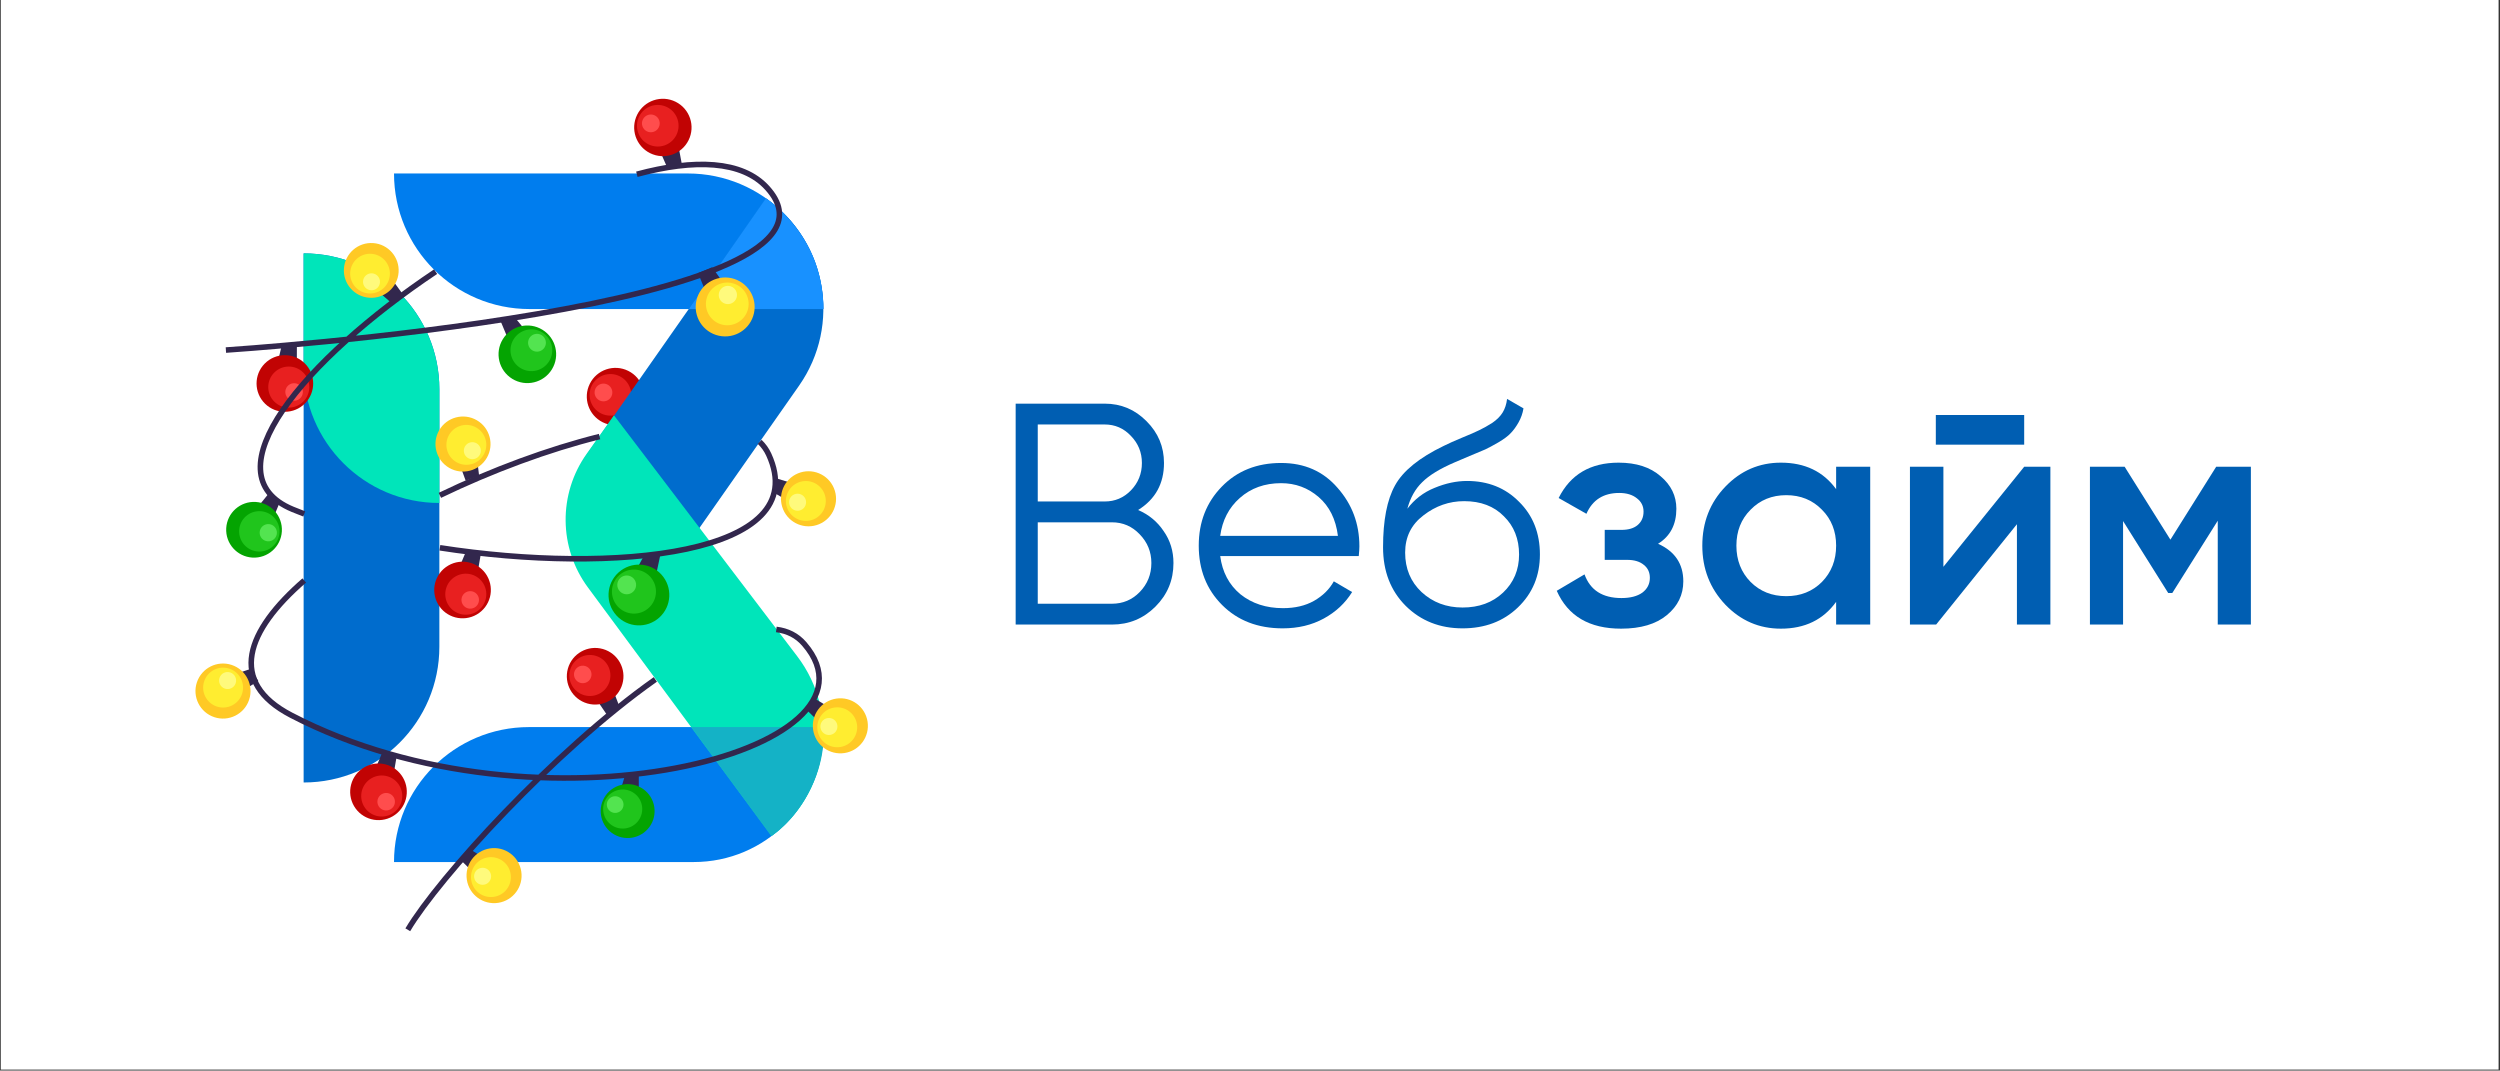 <svg width="794" height="340" viewBox="0 0 794 340" fill="none" xmlns="http://www.w3.org/2000/svg">
<rect x="0" y="0" width="794" height="340" fill="#333333" stroke="none"/>
<rect x="0.247" width="793.305" height="339.705" fill="white"/>
<path d="M200.608 132.827L201.466 137.399L197.116 139.263L195.143 134.755L200.608 132.827Z" fill="#32274D"/>
<circle cx="195.477" cy="125.951" r="9.113" transform="rotate(26.395 195.477 125.951)" fill="#C10303"/>
<circle cx="193.861" cy="125.401" r="6.605" transform="rotate(26.395 193.861 125.401)" fill="#E82020"/>
<circle cx="191.66" cy="124.651" r="2.822" transform="rotate(26.395 191.66 124.651)" fill="#FF4D4D"/>
<path d="M261.425 232.629C261.464 255.347 243.059 273.783 220.341 273.783L125.138 273.783C125.138 250.112 144.327 230.922 167.999 230.922H261.422L261.425 232.629Z" fill="#007DEE"/>
<path d="M96.432 248.518L96.432 80.475C120.24 80.475 139.541 99.776 139.541 123.585L139.541 205.408C139.541 229.217 120.24 248.518 96.432 248.518Z" fill="#006CCD"/>
<path d="M139.541 159.745C115.732 159.745 96.432 140.444 96.432 116.636L96.432 80.475C120.24 80.475 139.541 99.776 139.541 123.585V159.745Z" fill="#00E5BA"/>
<path d="M125.139 55.096H218.437C242.218 55.096 261.497 74.374 261.497 98.156H168.2C144.418 98.156 125.139 78.877 125.139 55.096Z" fill="#007DEE"/>
<path d="M243.307 63.07C262.607 76.585 267.298 103.186 253.783 122.486L201.22 197.554L195.75 193.724C179.471 182.325 175.514 159.888 186.913 143.609L243.307 63.07Z" fill="#006CCD"/>
<path d="M194.993 131.906L253.211 208.449C266.872 226.41 263.203 252.074 245.058 265.487L186.73 186.582C177.437 174.01 177.269 156.892 186.315 144.14L194.993 131.906Z" fill="#00E5BA"/>
<path d="M244.952 265.508L219.532 230.92H261.422C261.422 230.92 262.829 239.481 257.509 250.407C252.19 261.333 244.952 265.508 244.952 265.508Z" fill="#14B2C6"/>
<path d="M243.256 62.972C243.256 62.972 250.831 67.707 256.413 77.774C261.995 87.841 261.496 98.158 261.496 98.158H218.741L243.256 62.972Z" fill="#1891FF"/>
<path d="M361.465 161.976C364.873 163.446 367.579 165.685 369.584 168.692C371.656 171.632 372.691 175.006 372.691 178.815C372.691 184.228 370.787 188.839 366.978 192.648C363.169 196.456 358.558 198.361 353.146 198.361H322.574V128.197H350.84C356.052 128.197 360.496 130.068 364.171 133.81C367.847 137.485 369.684 141.896 369.684 147.041C369.684 153.59 366.945 158.568 361.465 161.976ZM350.84 134.812H329.591V159.27H350.84C354.115 159.27 356.888 158.1 359.16 155.761C361.499 153.356 362.668 150.449 362.668 147.041C362.668 143.7 361.499 140.826 359.16 138.421C356.888 136.015 354.115 134.812 350.84 134.812ZM353.146 191.745C356.62 191.745 359.561 190.509 361.966 188.037C364.439 185.498 365.675 182.424 365.675 178.815C365.675 175.274 364.439 172.233 361.966 169.694C359.561 167.155 356.62 165.885 353.146 165.885H329.591V191.745H353.146Z" fill="#005EB2"/>
<path d="M406.883 147.041C414.3 147.041 420.281 149.68 424.825 154.959C429.436 160.172 431.741 166.353 431.741 173.503C431.741 174.238 431.674 175.274 431.541 176.61H387.538C388.206 181.689 390.344 185.731 393.953 188.738C397.628 191.679 402.139 193.149 407.484 193.149C411.293 193.149 414.568 192.38 417.307 190.843C420.114 189.24 422.219 187.168 423.622 184.629L429.436 188.037C427.231 191.578 424.224 194.385 420.415 196.456C416.606 198.528 412.262 199.564 407.384 199.564C399.499 199.564 393.084 197.091 388.139 192.146C383.194 187.201 380.722 180.92 380.722 173.302C380.722 165.818 383.161 159.57 388.039 154.559C392.917 149.547 399.198 147.041 406.883 147.041ZM406.883 153.456C401.671 153.456 397.294 155.026 393.752 158.167C390.278 161.241 388.206 165.25 387.538 170.195H424.925C424.257 164.916 422.219 160.806 418.811 157.866C415.403 154.926 411.427 153.456 406.883 153.456Z" fill="#005EB2"/>
<path d="M464.516 199.564C457.299 199.564 451.285 197.192 446.474 192.447C441.663 187.636 439.257 181.421 439.257 173.804C439.257 165.25 440.527 158.702 443.066 154.158C445.605 149.547 450.751 145.37 458.502 141.628C459.972 140.893 461.91 140.025 464.316 139.022C466.788 138.02 468.626 137.218 469.829 136.617C471.098 136.015 472.468 135.247 473.938 134.311C475.408 133.309 476.511 132.206 477.246 131.003C477.981 129.801 478.449 128.364 478.649 126.693L483.861 129.7C483.594 131.304 483.06 132.808 482.258 134.211C481.456 135.614 480.621 136.75 479.752 137.619C478.95 138.488 477.647 139.457 475.843 140.526C474.105 141.528 472.735 142.263 471.733 142.731C470.798 143.132 469.127 143.833 466.721 144.836C464.383 145.838 462.812 146.506 462.01 146.84C457.333 148.845 453.891 150.95 451.686 153.155C449.481 155.294 447.911 158.1 446.975 161.575C449.247 158.568 452.121 156.363 455.595 154.959C459.137 153.489 462.578 152.754 465.92 152.754C472.602 152.754 478.115 154.959 482.458 159.37C486.868 163.713 489.074 169.293 489.074 176.109C489.074 182.858 486.735 188.471 482.057 192.948C477.446 197.359 471.599 199.564 464.516 199.564ZM464.516 192.948C469.728 192.948 474.005 191.378 477.346 188.237C480.754 185.03 482.458 180.987 482.458 176.109C482.458 171.164 480.854 167.121 477.647 163.981C474.506 160.773 470.296 159.169 465.017 159.169C460.273 159.169 455.963 160.673 452.087 163.68C448.211 166.62 446.274 170.563 446.274 175.507C446.274 180.586 448.011 184.762 451.486 188.037C455.027 191.311 459.371 192.948 464.516 192.948Z" fill="#005EB2"/>
<path d="M526.6 172.701C531.945 175.107 534.618 179.083 534.618 184.629C534.618 188.905 532.881 192.481 529.406 195.354C525.931 198.227 521.087 199.664 514.872 199.664C504.782 199.664 497.966 195.655 494.424 187.636L503.245 182.424C505.049 187.435 508.958 189.941 514.972 189.941C517.779 189.941 519.984 189.373 521.588 188.237C523.192 187.034 523.994 185.464 523.994 183.526C523.994 181.789 523.359 180.419 522.089 179.417C520.819 178.347 519.049 177.813 516.777 177.813H509.66V168.291H514.972C517.178 168.291 518.882 167.789 520.084 166.787C521.354 165.718 521.989 164.281 521.989 162.477C521.989 160.74 521.287 159.336 519.884 158.267C518.481 157.131 516.61 156.563 514.271 156.563C509.259 156.563 505.784 158.768 503.846 163.179L495.026 158.167C498.768 150.683 505.116 146.941 514.07 146.941C519.684 146.941 524.127 148.377 527.402 151.251C530.743 154.057 532.413 157.499 532.413 161.575C532.413 166.587 530.475 170.295 526.6 172.701Z" fill="#005EB2"/>
<path d="M583.154 148.244H593.979V198.361H583.154V191.144C579.078 196.824 573.231 199.664 565.613 199.664C558.73 199.664 552.85 197.125 547.972 192.046C543.093 186.901 540.654 180.653 540.654 173.302C540.654 165.885 543.093 159.637 547.972 154.559C552.85 149.48 558.73 146.941 565.613 146.941C573.231 146.941 579.078 149.747 583.154 155.36V148.244ZM555.99 184.829C558.997 187.836 562.773 189.34 567.317 189.34C571.861 189.34 575.636 187.836 578.643 184.829C581.65 181.755 583.154 177.913 583.154 173.302C583.154 168.692 581.65 164.883 578.643 161.876C575.636 158.802 571.861 157.265 567.317 157.265C562.773 157.265 558.997 158.802 555.99 161.876C552.983 164.883 551.48 168.692 551.48 173.302C551.48 177.913 552.983 181.755 555.99 184.829Z" fill="#005EB2"/>
<path d="M614.816 141.227V131.805H642.882V141.227H614.816ZM642.882 148.244H651.201V198.361H640.576V166.486L614.916 198.361H606.597V148.244H617.222V180.018L642.882 148.244Z" fill="#005EB2"/>
<path d="M714.881 148.244V198.361H704.357V165.384L689.923 188.337H688.62L674.286 165.484V198.361H663.762V148.244H674.788L689.322 171.398L703.855 148.244H714.881Z" fill="#005EB2"/>
<path d="M88.577 113.547L89.622 109.077L94.292 109.125L94.279 113.98L88.577 113.547Z" fill="#32274D"/>
<circle cx="90.475" cy="121.795" r="8.993" transform="rotate(-129.823 90.475 121.795)" fill="#C10303"/>
<circle cx="91.716" cy="122.938" r="6.517" transform="rotate(-129.823 91.716 122.938)" fill="#E82020"/>
<circle cx="93.404" cy="124.491" r="2.784" transform="rotate(-129.823 93.404 124.491)" fill="#FF4D4D"/>
<path d="M146.408 178.937L148.183 174.703L152.779 175.528L151.957 180.314L146.408 178.937Z" fill="#32274D"/>
<circle cx="146.905" cy="187.386" r="8.993" transform="rotate(-120.234 146.905 187.386)" fill="#C10303"/>
<circle cx="147.937" cy="188.718" r="6.517" transform="rotate(-120.234 147.937 188.718)" fill="#E82020"/>
<circle cx="149.344" cy="190.53" r="2.784" transform="rotate(-120.234 149.344 190.53)" fill="#FF4D4D"/>
<path d="M119.71 243.031L121.485 238.797L126.082 239.622L125.26 244.407L119.71 243.031Z" fill="#32274D"/>
<circle cx="120.208" cy="251.48" r="8.993" transform="rotate(-120.234 120.208 251.48)" fill="#C10303"/>
<circle cx="121.24" cy="252.812" r="6.517" transform="rotate(-120.234 121.24 252.812)" fill="#E82020"/>
<circle cx="122.647" cy="254.624" r="2.784" transform="rotate(-120.234 122.647 254.624)" fill="#FF4D4D"/>
<path d="M195.234 220.522L196.889 224.804L193.005 227.396L190.28 223.377L195.234 220.522Z" fill="#32274D"/>
<circle cx="189.019" cy="214.777" r="8.993" transform="rotate(15.887 189.019 214.777)" fill="#C10303"/>
<circle cx="187.351" cy="214.533" r="6.517" transform="rotate(15.887 187.351 214.533)" fill="#E82020"/>
<circle cx="185.082" cy="214.202" r="2.784" transform="rotate(15.887 185.082 214.202)" fill="#FF4D4D"/>
<path d="M215.656 47.36L216.514 51.932L212.164 53.797L210.192 49.288L215.656 47.36Z" fill="#32274D"/>
<circle cx="210.525" cy="40.484" r="9.113" transform="rotate(26.395 210.525 40.484)" fill="#C10303"/>
<circle cx="208.909" cy="39.934" r="6.605" transform="rotate(26.395 208.909 39.934)" fill="#E82020"/>
<circle cx="206.708" cy="39.184" r="2.822" transform="rotate(26.395 206.708 39.184)" fill="#FF4D4D"/>
<path d="M161.066 106.955L158.951 101.896L163.28 100.517L165.985 103.851L161.066 106.955Z" fill="#32274D"/>
<circle cx="167.486" cy="112.525" r="9.149" transform="rotate(-148.476 167.486 112.525)" fill="#04A401"/>
<circle cx="168.767" cy="111.238" r="6.631" transform="rotate(-148.476 168.767 111.238)" fill="#20C51C"/>
<circle cx="170.544" cy="108.856" r="2.833" transform="rotate(-148.476 170.544 108.856)" fill="#53E450"/>
<path d="M82.502 160.235L85.851 156.121L89.004 159.183L87.396 163.013L82.502 160.235Z" fill="#32274D"/>
<circle cx="80.683" cy="168.254" r="8.85" transform="rotate(-86.638 80.683 168.254)" fill="#04A401"/>
<circle cx="82.364" cy="168.76" r="6.414" transform="rotate(-86.638 82.364 168.76)" fill="#20C51C"/>
<circle cx="85.207" cy="169.187" r="2.74" transform="rotate(-86.638 85.207 169.187)" fill="#53E450"/>
<path d="M208.504 181.942L209.714 176.282L204.955 175.693L202.797 179.678L208.504 181.942Z" fill="#32274D"/>
<circle cx="9.656" cy="9.656" r="9.656" transform="matrix(0.741 -0.671 -0.671 -0.741 202.246 202.607)" fill="#04A401"/>
<circle cx="6.998" cy="6.998" r="6.998" transform="matrix(0.741 -0.671 -0.671 -0.741 200.855 197.77)" fill="#20C51C"/>
<circle cx="2.99" cy="2.99" r="2.99" transform="matrix(0.741 -0.671 -0.671 -0.741 198.832 189.982)" fill="#53E450"/>
<path d="M202.878 250.483L202.884 245.353L198.65 245.72L197.513 249.572L202.878 250.483Z" fill="#32274D"/>
<circle cx="8.558" cy="8.558" r="8.558" transform="matrix(0.586 -0.811 -0.811 -0.586 201.264 269.555)" fill="#04A401"/>
<circle cx="6.202" cy="6.202" r="6.202" transform="matrix(0.586 -0.811 -0.811 -0.586 199.166 265.613)" fill="#20C51C"/>
<circle cx="2.65" cy="2.65" r="2.65" transform="matrix(0.586 -0.811 -0.811 -0.586 195.977 259.236)" fill="#53E450"/>
<path d="M151.634 146.711L152.172 151.142L147.892 152.657L146.283 148.219L151.634 146.711Z" fill="#32274D"/>
<circle cx="147.048" cy="141.029" r="8.743" transform="rotate(30.1 147.048 141.029)" fill="#FFC925"/>
<circle cx="148.114" cy="141.285" r="6.337" transform="rotate(30.1 148.114 141.285)" fill="#FFED30"/>
<circle cx="150.018" cy="143.141" r="2.707" transform="rotate(30.1 150.018 143.141)" fill="#FFFA7C"/>
<path d="M249.487 158.63L245.634 156.377L247.018 152.052L251.525 153.457L249.487 158.63Z" fill="#32274D"/>
<circle cx="256.786" cy="158.415" r="8.743" transform="rotate(157.339 256.786 158.415)" fill="#FFC925"/>
<circle cx="255.936" cy="159.111" r="6.337" transform="rotate(157.339 255.936 159.111)" fill="#FFED30"/>
<circle cx="253.308" cy="159.506" r="2.707" transform="rotate(157.339 253.308 159.506)" fill="#FFFA7C"/>
<path d="M259.765 228.96L256.573 225.84L258.964 221.98L262.996 224.435L259.765 228.96Z" fill="#32274D"/>
<circle cx="266.898" cy="230.521" r="8.743" transform="rotate(171.36 266.898 230.521)" fill="#FFC925"/>
<circle cx="265.907" cy="230.99" r="6.337" transform="rotate(171.36 265.907 230.99)" fill="#FFED30"/>
<circle cx="263.261" cy="230.734" r="2.707" transform="rotate(171.36 263.261 230.734)" fill="#FFFA7C"/>
<path d="M149.782 276.536L146.589 273.416L148.98 269.556L153.012 272.011L149.782 276.536Z" fill="#32274D"/>
<circle cx="156.914" cy="278.097" r="8.743" transform="rotate(171.36 156.914 278.097)" fill="#FFC925"/>
<circle cx="155.923" cy="278.566" r="6.337" transform="rotate(171.36 155.923 278.566)" fill="#FFED30"/>
<circle cx="153.277" cy="278.31" r="2.707" transform="rotate(171.36 153.277 278.31)" fill="#FFFA7C"/>
<path d="M75.454 213.833L79.682 212.405L82.037 216.287L78.019 218.765L75.454 213.833Z" fill="#32274D"/>
<circle cx="70.825" cy="219.48" r="8.743" transform="rotate(-71.646 70.825 219.48)" fill="#FFC925"/>
<circle cx="70.858" cy="218.381" r="6.337" transform="rotate(-71.646 70.858 218.381)" fill="#FFED30"/>
<circle cx="72.285" cy="216.141" r="2.707" transform="rotate(-71.646 72.285 216.141)" fill="#FFFA7C"/>
<path d="M228.949 88.788L226.208 84.874L221.715 86.73L223.609 91.415L228.949 88.788Z" fill="#32274D"/>
<circle cx="9.361" cy="9.361" r="9.361" transform="matrix(0.309 -0.951 -0.951 -0.309 236.324 109.281)" fill="#FFC925"/>
<circle cx="6.784" cy="6.784" r="6.784" transform="matrix(0.309 -0.951 -0.951 -0.309 235.338 105.07)" fill="#FFED30"/>
<circle cx="2.898" cy="2.898" r="2.898" transform="matrix(0.309 -0.951 -0.951 -0.309 233.03 97.34)" fill="#FFFA7C"/>
<path d="M121.087 93.415L124.438 96.329L128.073 93.648L125.314 89.848L121.087 93.415Z" fill="#32274D"/>
<circle cx="8.698" cy="8.698" r="8.698" transform="matrix(-0.07 0.998 0.998 0.07 109.842 76.594)" fill="#FFC925"/>
<circle cx="6.303" cy="6.303" r="6.303" transform="matrix(-0.07 0.998 0.998 0.07 111.676 80.168)" fill="#FFED30"/>
<circle cx="2.693" cy="2.693" r="2.693" transform="matrix(-0.07 0.998 0.998 0.07 115.492 86.621)" fill="#FFFA7C"/>
<path d="M71.744 111.178C71.744 111.178 277.944 97.779 243.704 59.721C235.731 50.859 220.41 50.461 202.267 55.345M129.512 295.3C139.214 278.937 175.971 238.452 208.137 215.788M138.353 86.278C96.849 114.057 65.701 150.48 92.956 161.769C94.15 162.264 95.375 162.749 96.631 163.223M139.704 173.972C194.706 182.528 258.778 176.375 244.146 144.358C243.447 142.829 242.482 141.491 241.277 140.334M190.422 138.653C174.152 142.704 156.265 149.339 139.704 157.324M96.631 184.361C78.253 200.322 72.144 216.572 92.496 227.156C171.476 268.219 284.767 238.434 255.424 204.512C253.096 201.819 250.091 200.35 246.555 199.911" stroke="#32274D" stroke-width="1.768" stroke-miterlimit="10"/>
</svg>

